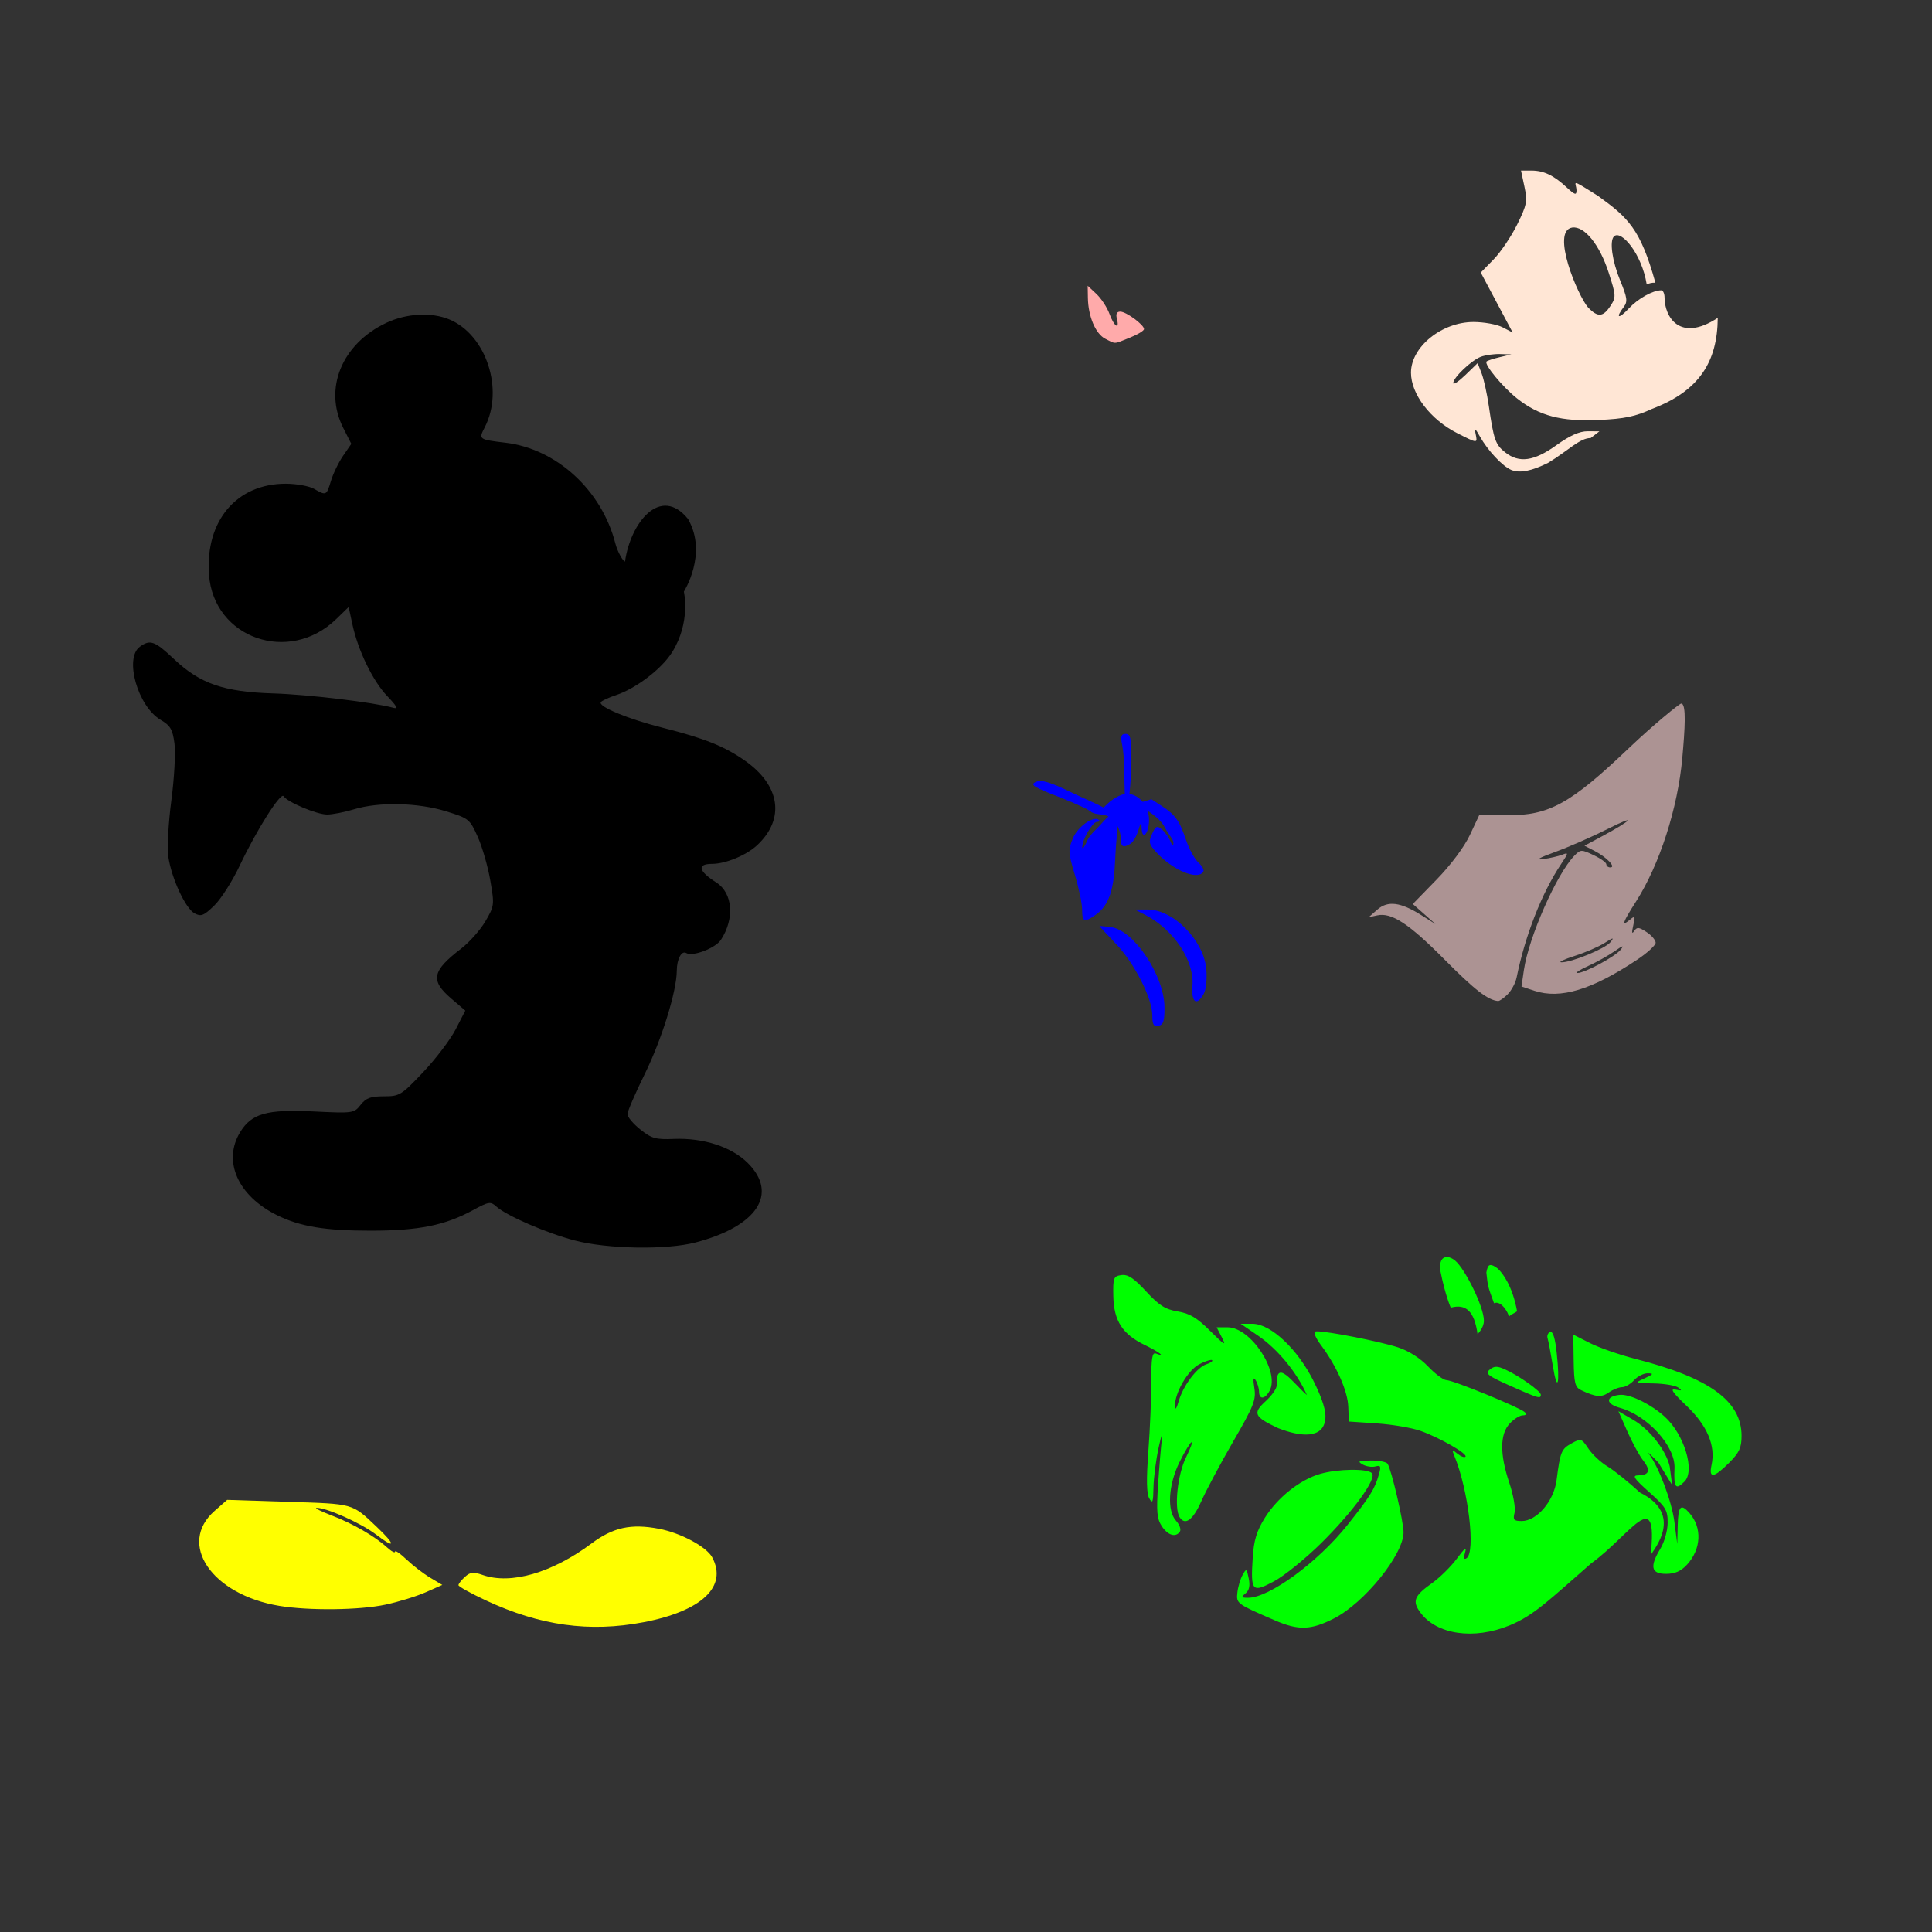 <?xml version="1.0" encoding="UTF-8" standalone="no"?>
<!-- Created with Inkscape (http://www.inkscape.org/) -->

<svg
   xmlns:dc="http://purl.org/dc/elements/1.1/"
   xmlns:cc="http://creativecommons.org/ns#"
   xmlns:rdf="http://www.w3.org/1999/02/22-rdf-syntax-ns#"
   xmlns:svg="http://www.w3.org/2000/svg"
   xmlns="http://www.w3.org/2000/svg"
   xmlns:sodipodi="http://sodipodi.sourceforge.net/DTD/sodipodi-0.dtd"
   xmlns:inkscape="http://www.inkscape.org/namespaces/inkscape"
   width="1080"
   height="1080"
   id="svg2"
   version="1.1"
   inkscape:version="0.48.0 r9654"
   sodipodi:docname="CruiseLine.svg">
  <rect width="100%" height="100%" fill="#333333" stroke="none"/>
  <defs
     id="defs4" />
  <sodipodi:namedview
     id="base"
     pagecolor="#ffffff"
     bordercolor="#666666"
     borderopacity="1.0"
     inkscape:pageopacity="0.0"
     inkscape:pageshadow="2"
     inkscape:zoom="0.24748737"
     inkscape:cx="-520.95027"
     inkscape:cy="564.85235"
     inkscape:document-units="px"
     inkscape:current-layer="layer1"
     showgrid="false"
     inkscape:window-width="1024"
     inkscape:window-height="746"
     inkscape:window-x="-8"
     inkscape:window-y="-8"
     inkscape:window-maximized="1"
     units="in" />
  <g
     inkscape:label="Layer 1"
     inkscape:groupmode="layer"
     id="layer1"
     transform="translate(0,27.64)">
    <path
       style="fill:#000000"
       d="m 321.25,665.784 c -15.728,-4.117 -38.095,-13.811 -43.818,-18.991 -3.212,-2.906 -4.217,-2.75 -12.974,2.016 -15.681,8.535 -30.306,11.484 -57.075,11.508 -25.617,0.023 -39.597,-2.283 -52.525,-8.664 -21.874,-10.796 -30.496,-30.193 -20.621,-46.39 6.391,-10.483 14.863,-12.873 41.123,-11.599 22.043,1.069 22.543,0.999 26.228,-3.686 3.02,-3.839 5.563,-4.776 12.964,-4.776 8.826,0 9.738,-0.56 22.005,-13.505 7.038,-7.428 15.218,-18.208 18.177,-23.956 l 5.38,-10.451 -7.841,-6.712 c -11.843,-10.137 -10.806,-15.427 5.473,-27.905 4.616,-3.538 10.724,-10.412 13.574,-15.274 5.061,-8.637 5.125,-9.166 2.746,-22.946 -1.339,-7.758 -4.492,-18.697 -7.007,-24.309 -4.437,-9.903 -4.96,-10.324 -17.744,-14.273 -15.74,-4.862 -37.462,-5.343 -51.326,-1.137 -5.315,1.612 -12.11,2.941 -15.099,2.953 -5.73,0.022 -22.324,-6.956 -24.355,-10.243 -1.57,-2.541 -15.168,18.968 -24.535,38.809 -4.09,8.662 -10.498,18.71 -14.241,22.329 -5.897,5.702 -7.369,6.279 -11.026,4.321 -5.07,-2.713 -12.854,-19.538 -14.652,-31.671 -0.718,-4.843 0.04,-18.861 1.696,-31.348 1.647,-12.423 2.436,-26.797 1.753,-31.942 -1.048,-7.902 -2.257,-9.955 -7.779,-13.213 -12.731,-7.512 -20.381,-34.409 -11.61,-40.822 5.78,-4.227 8.383,-3.282 19.252,6.992 14.44,13.648 27.844,18.258 55.497,19.086 19.164,0.574 56.007,4.984 66.935,8.012 2.933,0.813 2.079,-0.848 -3.347,-6.512 -8.061,-8.414 -16.352,-25.514 -19.509,-40.234 l -2.057,-9.59 -6.96,6.759 c -26.278,25.521 -68.545,10.769 -71.119,-24.821 -2.174,-30.059 15.435,-50.901 42.947,-50.834 5.955,0.015 13.042,1.293 15.749,2.84 6.843,3.912 6.982,3.846 9.476,-4.429 1.224,-4.06 4.285,-10.378 6.803,-14.039 l 4.579,-6.657 -4.523,-8.934 c -11.07,-21.866 -0.81,-46.93 24.023,-58.69 11.304,-5.353 25.284,-6.115 35.311,-1.926 20.649,8.628 30.679,39.208 19.776,60.293 -3.496,6.76 -3.412,6.822 11.688,8.63 28.473,3.409 53.711,26.567 61.322,56.266 1.249,4.872 4.448,10.279 5.411,10.103 3.014,-21.596 19.791,-42.872 35.248,-23.713 11.12,19.507 -2.359,40.573 -2.359,40.573 0,0 3.985,16.864 -6.473,33.724 -6.049,9.753 -20.692,20.571 -31.494,24.136 -4.155,1.371 -7.957,3.143 -8.447,3.936 -1.538,2.489 15.196,9.405 34.605,14.303 23.391,5.902 34.627,10.408 46.076,18.478 19.7,13.886 22.351,32.563 6.697,47.179 -6.017,5.618 -17.641,10.429 -25.197,10.429 -8.566,0 -7.657,4.029 2.344,10.391 9.235,5.875 10.395,20.184 2.601,32.079 -3.036,4.634 -15.851,9.546 -19.317,7.405 -2.652,-1.639 -5.313,3.256 -5.348,9.841 -0.062,11.488 -8.394,38.39 -17.831,57.572 -5.368,10.912 -9.76,21.1 -9.76,22.64 5e-5,1.54 3.24,5.385 7.199,8.544 6.337,5.056 8.576,5.688 18.704,5.275 16.634,-0.679 32.362,4.457 41.436,13.531 17.171,17.171 5.123,35.397 -29.33,44.371 -16.23,4.227 -49.127,3.674 -67.498,-1.135 z"
       id="path3084"
       inkscape:connector-curvature="0"
       sodipodi:nodetypes="ssssssssssscssssssscsssssssssssssscsssssscsssssscccssssssssssssssssss" />
    <path
       id="path3080"
       style="fill:#ffff00"
       d="m 215.385,869.381 c 7.283,-1.544 17.433,-4.66 22.554,-6.925 l 9.312,-4.119 -6.805,-4.064 c -3.743,-2.235 -9.684,-6.807 -13.203,-10.16 -3.519,-3.353 -6.398,-5.325 -6.398,-4.383 0,0.943 -1.993,-0.103 -4.43,-2.324 -6.905,-6.294 -19.159,-13.366 -31.006,-17.896 -5.955,-2.277 -9.754,-4.186 -8.441,-4.243 5.314,-0.228 24.869,8.52 33.117,14.816 11.138,8.502 11.379,6.063 0.424,-4.282 -13.929,-13.155 -12.412,-12.726 -49.221,-13.911 l -34.301,-1.104 -6.993,6.14 c -20.994,18.433 -1.68,46.831 36.122,53.11 16.51,2.742 44.706,2.43 59.269,-0.655 z m 144.353,9.807 c 32.593,-6.236 47.117,-19.962 38.385,-36.278 -3.162,-5.909 -17.61,-13.655 -29.778,-15.965 -15.624,-2.966 -25.596,-0.794 -37.655,8.203 -22.046,16.448 -45.097,23.13 -60.85,17.638 -5.257,-1.833 -6.951,-1.652 -9.948,1.06 -1.987,1.798 -3.612,3.878 -3.612,4.622 0,0.744 6.866,4.564 15.257,8.489 30.299,14.172 57.985,18.01 88.2,12.229 z"
       inkscape:connector-curvature="0" />
    <path
       id="path3074"
       style="fill:#ac9393"
       d="m 880.248,506.73 c 5.959,-1.908 13.489,-5.167 16.734,-7.243 4.921,-3.149 5.461,-3.221 3.258,-0.437 -2.849,3.601 -21.943,11.427 -27.456,11.254 -1.854,-0.058 1.504,-1.667 7.464,-3.574 z m 7.518,5.638 c 4.68,-2.124 11.325,-5.835 14.765,-8.247 4.682,-3.282 5.543,-3.499 3.426,-0.863 -3.128,3.894 -20.196,13.083 -24.174,13.015 -1.389,-0.024 1.303,-1.781 5.984,-3.905 z m -44.98,15.81 c 2.138,-2.138 4.388,-6.346 4.999,-9.351 4.803,-23.607 14.081,-47.279 24.859,-63.424 4.223,-6.326 4.265,-6.673 0.646,-5.246 -2.132,0.84 -6.977,1.956 -10.767,2.479 -4.548,0.628 -2.206,-0.747 6.89,-4.045 7.579,-2.748 20.868,-8.576 29.53,-12.952 16.371,-8.27 13.712,-4.975 -3.418,4.236 l -9.781,5.259 5.759,2.978 c 6.685,3.457 12.075,9.144 8.666,9.144 -1.215,0 -2.21,-0.785 -2.21,-1.744 0,-0.959 -3.206,-3.266 -7.124,-5.125 -6.806,-3.23 -7.284,-3.218 -10.703,0.268 -9.897,10.091 -25.585,45.609 -28.269,64.002 l -1.338,9.168 7.254,2.394 c 14.466,4.774 32.021,-0.523 57.252,-17.276 5.769,-3.83 10.489,-8.147 10.489,-9.593 0,-1.446 -2.29,-4.13 -5.09,-5.964 -4.339,-2.843 -5.364,-2.923 -6.95,-0.538 -1.252,1.883 -1.412,0.867 -0.49,-3.109 1.24,-5.345 1.059,-5.649 -1.909,-3.204 -4.884,4.024 -4.027,1.496 3.462,-10.211 13.193,-20.624 23.379,-52.255 25.89,-80.4 1.397,-15.659 2.403,-30.269 -0.641,-30.269 -0.969,0 -15.609,11.918 -29.561,25.212 -32.328,30.801 -44.352,37.41 -67.727,37.229 l -15.586,-0.121 -5.262,11.195 c -3.126,6.651 -10.667,16.746 -18.576,24.868 l -13.315,13.672 6.356,5.615 6.356,5.615 -7.907,-4.971 c -11.698,-7.355 -18.78,-8.246 -24.65,-3.101 l -4.848,4.249 4.805,-1.048 c 8.041,-1.753 17.734,4.612 37.734,24.781 16.703,16.844 24.151,22.613 29.809,23.091 0.812,0.069 3.226,-1.624 5.364,-3.762 z"
       inkscape:connector-curvature="0"
       sodipodi:nodetypes="ssscsssscssssssssscsssssscsssssssssssscsscccsscsscs" />
    <path
       id="path3038"
       style="fill:#0000ff"
       d="m 650.961,535.31 c -0.144,-17.635 -17.143,-43.004 -29.942,-44.687 -3.519,-0.463 -6.398,-0.71 -6.398,-0.55 0,0.16 4.075,4.544 9.056,9.743 10.416,10.87 20.47,30.575 20.472,40.121 0,5.181 0.719,6.399 3.447,5.853 2.741,-0.549 3.429,-2.692 3.365,-10.48 z m 22.008,-7.564 c 1.26,-2.354 1.851,-8.491 1.335,-13.858 -1.542,-16.043 -18.457,-33.115 -32.786,-33.091 l -7.091,0.012 5.906,3.061 c 15.859,8.218 27.359,25.53 26.247,39.51 -0.754,9.476 2.474,11.681 6.389,4.366 z M 629.262,382.607 c -2.533,0 -2.935,1.285 -1.961,6.156 0.677,3.384 1.231,10.021 1.231,14.759 0,2.425 0.049,7.892 0.243,12.661 -2.634,0.483 -6.528,2.592 -9.241,5.107 -1.088,1.008 -1.942,1.823 -2.614,2.493 -3.943,-2.134 -10.765,-4.956 -18.011,-8.466 -12.124,-5.874 -16.739,-7.24 -19.85,-5.852 -3.43,1.531 -1.436,2.821 12.919,8.405 9.33,3.629 17.497,7.458 18.148,8.512 3.178,1.708 6.621,0.776 9.53,2.417 -1.291,1.08 -2.878,2.702 -4.849,4.97 -1.763,2.029 -5.544,5.108 -7.037,8.542 -1.494,3.434 -2.739,5.101 -2.781,3.693 -0.122,-4.068 5.708,-14.181 8.177,-14.181 1.235,0 1.772,-0.462 1.201,-1.034 -2.751,-2.751 -11.852,3.552 -14.591,10.107 -2.746,6.573 -2.662,8.187 1.079,20.504 2.233,7.351 4.058,16.104 4.058,19.455 0,6.897 1.211,7.378 7.448,3.009 7.771,-5.443 10.37,-14.367 11.065,-31.751 0.28,-6.987 1.048,-13.425 1.231,-18.026 1.204,2.226 1.9,4.817 1.9,7.448 0,4.35 1.435,4.967 5.502,2.386 1.399,-0.888 3.312,-4.185 4.256,-7.341 1.498,-5.008 1.737,-5.168 1.885,-1.201 0.268,7.213 4.119,2.867 4.119,-4.651 0,-1.818 -0.311,-3.578 -0.851,-5.198 3.459,2.291 7.716,5.458 9.728,9.454 1.784,3.545 4.841,6.714 4.773,8.451 -0.091,2.298 -0.566,2.064 -1.748,-0.851 -0.893,-2.203 -3.024,-5.17 -4.742,-6.596 -2.681,-2.225 -3.461,-1.874 -5.472,2.538 -2.053,4.507 -1.751,5.778 2.417,10.305 9.304,10.105 23.143,15.823 26.234,10.822 0.58,-0.938 -0.656,-3.256 -2.751,-5.153 -2.095,-1.896 -5.197,-7.554 -6.9,-12.57 -3.686,-10.851 -6.008,-14.095 -13.634,-19.06 l -5.73,-3.739 -4.864,1.49 c -1.941,-2.362 -4.532,-3.983 -7.402,-4.423 0.62,-6.094 1.094,-14.06 1.094,-18.832 0,-12.317 -0.538,-14.758 -3.207,-14.758 z"
       inkscape:connector-curvature="0" />
    <path
       id="path3034"
       style="fill:#ffe6d5"
       d="m 887.75,144.244 c -5.758,-6.585 -20.972,-42.833 -8.877,-44.685 6.825,-0.968 15.345,9.571 20.383,25.213 4.125,12.809 4.176,13.738 1.01,18.57 -4.082,6.23 -7.056,6.577 -12.515,0.903 z m -22.225,86.78 c 10.926,-6.619 17.677,-13.899 23.656,-13.786 l 4.89,-3.757 -6.55,-0.044 c -4.542,-0.03 -9.92,2.37 -17.546,7.831 -12.504,8.954 -20.773,10.103 -28.571,3.968 -5.427,-4.269 -6.421,-7.082 -9.135,-25.846 -1,-6.916 -2.818,-15.153 -4.039,-18.304 l -2.221,-5.731 -6.819,6.609 c -3.75,3.635 -6.819,5.67 -6.819,4.522 0,-3.038 10.075,-12.643 15.385,-14.667 2.507,-0.955 7.379,-1.647 10.828,-1.536 l 6.27,0.202 -6.498,1.539 c -3.574,0.846 -6.886,1.927 -7.359,2.4 -1.544,1.544 8.897,14.209 17.019,20.644 12.323,9.763 24.649,13.01 45.767,12.058 14.321,-0.646 20.407,-1.916 29.735,-6.21 26.402,-10.007 36.547,-26.363 36.718,-50.859 -21.551,14.129 -29.745,-0.954 -29.745,-11.345 0,-2.237 -0.828,-4.067 -1.84,-4.067 -4.73,0 -12.924,4.574 -18.077,10.091 -5.754,6.16 -7.757,5.615 -2.899,-0.788 2.27,-2.991 1.984,-5.115 -1.985,-14.765 -4.475,-10.882 -6.059,-22.081 -3.486,-24.654 3.941,-3.941 15.547,9.563 18.317,26.838 1.161,-0.579 3.109,-1.12 4.848,-0.963 C 916.984,100.094 909.909,93.919 893.466,81.985 876.67,71.402 881.274,74.206 881.274,78.908 c 0,2.697 -1.018,2.372 -5.414,-1.728 -7.291,-6.8 -12.873,-9.468 -19.811,-9.468 l -5.797,0 1.923,9.016 c 1.742,8.167 1.357,10.16 -4.082,21.163 -3.303,6.681 -9.23,15.45 -13.173,19.487 l -7.168,7.34 8.916,16.761 8.917,16.761 -5.682,-2.938 c -3.125,-1.616 -10.425,-2.938 -16.222,-2.938 -17.739,0 -34.935,13.94 -34.935,28.32 0,11.993 10.888,26.242 25.842,33.82 11.529,5.842 11.409,5.838 10.281,0.366 -0.716,-3.471 -0.199,-3.152 2.387,1.476 4.414,7.9 12.751,16.776 17.597,18.734 4.74,1.915 11.399,0.608 20.671,-4.056 z"
       inkscape:connector-curvature="0"
       sodipodi:nodetypes="ccssccccssssscsssscssssccsssssscccssscssscccssssssscc" />
    <path
       style="fill:#ffaaaa"
       d="m 631.609,161.119 c 4.353,-1.742 7.915,-3.892 7.915,-4.779 0,-2.441 -9.971,-9.772 -13.291,-9.772 -1.948,0 -2.575,1.308 -1.887,3.937 1.702,6.509 -1.569,4.432 -4.117,-2.615 -1.303,-3.604 -4.582,-8.63 -7.286,-11.171 l -4.917,-4.619 0.111,6.741 c 0.172,10.429 4.31,20.167 9.732,22.902 6.03,3.043 4.386,3.117 13.741,-0.626 z"
       id="path3030"
       inkscape:connector-curvature="0" />
    <path
       id="path3022"
       style="fill:#00ff00"
       d="m 904.691,761.232 5.016,11.354 c 2.762,6.245 6.735,13.511 8.816,16.157 4.355,5.536 3.468,8.255 -2.69,8.344 -3.608,0.052 -2.614,1.593 6.064,9.363 9.275,8.304 10.377,10.12 10.335,17.16 -0.026,4.331 -1.821,10.773 -3.982,14.318 -6.177,10.132 -5.298,14.226 3.055,14.226 4.978,0 8.334,-1.458 11.688,-5.077 8.017,-8.651 8.627,-20.716 1.459,-28.879 -4.895,-5.575 -6.332,-4.075 -6.596,6.885 l -0.258,10.335 -1.596,-12.372 c -1.487,-11.446 -8.625,-30.479 -14.227,-37.922 -1.303,-1.731 1.084,0.47 5.305,4.879 l 7.66,12.524 -1.353,-10.427 c -2.085,-9.072 -11.115,-20.612 -20.352,-26.006 z m 1.581,-9.165 c -0.401,-0.005 -0.784,0.018 -1.14,0.061 -7.741,0.921 -7.571,5.03 0.304,7.204 15.56,4.296 31.172,21.482 30.626,33.727 -0.487,10.947 0.631,12.455 5.578,7.508 6.045,-6.045 -0.19,-26.47 -11.08,-36.296 -7.501,-6.768 -18.273,-12.123 -24.288,-12.205 z m -69.962,-15.655 c -1.269,0.026 -2.324,0.558 -3.557,1.581 -2.669,2.215 -1.137,3.429 11.263,8.968 15.914,7.107 17.312,7.516 17.312,5.061 0,-1.997 -12.428,-10.775 -20.124,-14.211 -2.136,-0.954 -3.625,-1.424 -4.894,-1.398 z m -159.288,-3.83 c 0.272,-0.006 0.464,0.039 0.562,0.137 0.522,0.522 -0.883,1.536 -3.131,2.249 -5.33,1.692 -13.091,12.014 -15.564,20.717 -1.109,3.903 -2.006,5.194 -2.082,2.964 -0.254,-7.441 7.14,-20.316 13.588,-23.65 2.79,-1.443 5.447,-2.392 6.627,-2.417 z m 202.454,-14.15 0.213,14.591 c 0.192,12.602 0.777,14.86 4.225,16.491 8.205,3.882 11.307,4.121 15.412,1.246 2.318,-1.624 5.66,-2.949 7.417,-2.949 1.757,0 4.789,-1.771 6.748,-3.937 1.96,-2.166 5.422,-3.894 7.691,-3.845 3.379,0.073 3.06,0.581 -1.778,2.797 -5.882,2.693 -5.859,2.699 4.925,2.888 5.955,0.105 12.146,1.135 13.771,2.295 2.375,1.696 2.086,1.931 -1.459,1.155 -3.288,-0.72 -1.692,1.611 6.247,9.18 11.505,10.968 16.235,22.217 13.877,32.952 -1.69,7.697 1.274,7.329 9.819,-1.216 5.699,-5.699 6.961,-8.421 6.961,-15.032 0,-19.466 -17.922,-32.474 -59.262,-43.029 -8.879,-2.267 -20.343,-6.261 -25.474,-8.861 z m -12.631,-1.535 c -0.092,-4.9e-4 -0.179,0.011 -0.274,0.046 -1.261,0.465 -1.922,2.068 -1.459,3.557 0.463,1.489 1.782,8.442 2.933,15.458 2.532,15.432 4.058,10.365 2.173,-7.235 -0.837,-7.815 -1.987,-11.816 -3.374,-11.825 z m -130.805,-0.304 c -0.395,0.006 -0.688,0.047 -0.866,0.106 -1.071,0.357 0.364,3.731 3.192,7.508 8.747,11.684 14.983,25.703 15.321,34.442 l 0.334,8.36 15.746,1.064 c 8.667,0.583 19.725,2.487 24.562,4.241 10.867,3.94 26.341,12.873 24.866,14.348 -0.6,0.6 -2.6,-0.149 -4.453,-1.657 -3.017,-2.454 -3.199,-2.325 -1.748,1.201 7.878,19.132 12.007,53.994 6.779,57.225 -1.494,0.923 -1.735,-0.124 -0.76,-3.329 0.985,-3.236 -0.415,-2.184 -4.545,3.435 -3.281,4.465 -9.549,10.672 -13.938,13.786 -10,7.095 -11.202,10.073 -6.581,16.385 9.11,12.442 29.979,15.457 50.006,7.22 13.671,-5.623 22.041,-14.174 45.461,-34.593 22.326,-16.162 37.56,-44.381 33.317,-4.666 1.7,-3.167 18.842,-22.645 -5.989,-34.974 -6.353,-5.859 -14.516,-12.426 -18.148,-14.591 -3.632,-2.166 -8.427,-6.623 -10.639,-9.91 -3.897,-5.79 -4.186,-5.877 -9.484,-2.949 -5.69,3.145 -6.265,4.568 -8.36,20.625 -1.518,11.635 -11.025,22.753 -19.455,22.753 -4.419,0 -5.001,-0.653 -4.013,-4.59 0.634,-2.527 -0.665,-10.031 -2.903,-16.674 -5.405,-16.046 -5.333,-27.338 0.213,-33.241 2.354,-2.506 5.628,-4.56 7.28,-4.56 1.866,0 2.287,-0.675 1.125,-1.794 -2.674,-2.575 -40.121,-17.89 -43.743,-17.89 -1.666,0 -6.281,-3.417 -10.26,-7.6 -4.491,-4.721 -10.904,-8.797 -16.917,-10.746 -10.546,-3.418 -39.473,-9.034 -45.4,-8.937 z m -42.482,-4.21 9.56,6.536 c 11.374,7.773 22.026,20.963 27.45,33.286 -7.569,-6.393 -17.524,-21.437 -16.902,-5.259 0,1.685 -2.749,5.58 -6.125,8.664 -7.414,6.771 -6.495,8.787 6.87,15.062 12.884,5.059 25.3,6.027 26.477,-5.107 0.44,-4.511 -1.576,-11.018 -6.46,-20.899 -8.907,-18.022 -24.024,-32.283 -34.229,-32.283 z m -65.995,-27.313 c -0.225,0.01 -0.458,0.029 -0.684,0.061 -4.414,0.624 -4.729,1.466 -4.529,11.795 0.266,13.743 5.088,21.254 17.51,27.267 8.159,3.95 12.268,7.093 6.262,4.788 -2.007,-0.77 -2.577,2.652 -2.538,15.321 0.028,8.971 -0.698,26.568 -1.626,39.108 -1.185,16.02 -1.039,23.93 0.502,26.584 1.831,3.154 2.214,2.155 2.341,-6.064 0.084,-5.414 1.413,-15.609 2.949,-22.647 1.536,-7.038 2.352,-9.256 1.809,-4.925 -0.544,4.331 -1.531,16.039 -2.189,26.006 -0.99,15.002 -0.635,18.986 2.082,23.133 3.418,5.216 7.945,6.515 10.168,2.918 0.711,-1.151 -0.298,-3.849 -2.234,-5.989 -5.1,-5.636 -4.256,-20.073 1.915,-32.618 2.753,-5.596 5.773,-10.642 6.703,-11.217 0.93,-0.575 -0.438,3.254 -3.04,8.512 -4.67,9.436 -6.691,28.285 -3.572,33.332 3.042,4.922 7.477,1.704 12.129,-8.816 2.678,-6.056 10.71,-21.12 17.859,-33.469 11.537,-19.93 12.863,-23.28 11.81,-29.836 -0.814,-5.068 -0.593,-6.464 0.699,-4.438 1.035,1.624 1.899,4.504 1.915,6.399 0.04,4.641 3.34,4.362 5.943,-0.502 5.737,-10.719 -10.621,-35.43 -23.452,-35.43 l -6.186,0 3.009,5.821 c 2.501,4.837 1.402,4.214 -6.52,-3.709 -7.409,-7.409 -11.452,-9.846 -18.209,-10.974 -6.993,-1.167 -10.455,-3.357 -17.722,-11.232 -6.447,-6.985 -9.734,-9.336 -13.102,-9.18 z M 833.188,679.513 c -1.487,0.078 -1.85,1.921 -2.31,4.18 0.86,8.425 1.067,8.236 4.286,17.19 3.952,-1.833 8.079,5.423 8.314,7.448 1.633,-1.482 3.265,-1.929 4.575,-2.979 -2.543,-14.052 -8.04,-21.273 -10.716,-23.787 -1.956,-1.518 -3.257,-2.099 -4.149,-2.052 z m -24.304,-4.484 c -2.93,-0.018 -4.64,3.088 -3.617,8.192 2.726,13.61 5.73,20.139 5.73,20.139 8.416,-2.323 13.217,1.938 14.956,14.804 0,0 3.557,-3.448 3.557,-7.508 0,-7.964 -10.74,-29.19 -16.02,-33.56 -1.696,-1.404 -3.273,-2.059 -4.605,-2.067 z m -53.777,118.966 c -5.679,0.086 -12.27,0.866 -17.19,2.295 -11.341,3.293 -23.928,13.339 -30.961,24.714 -4.477,7.241 -6.063,12.468 -6.672,22.039 -1.21,19.001 -0.421,19.879 11.947,13.254 5.691,-3.049 17.528,-12.632 26.295,-21.294 17.94,-17.725 31.333,-36.198 28.377,-39.153 -1.334,-1.334 -6.115,-1.941 -11.795,-1.854 z m 11.156,-5.198 c -6.796,0.049 -7.606,0.432 -4.636,2.158 1.983,1.153 5.21,1.684 7.174,1.17 3.056,-0.799 3.345,-0.162 2.021,4.453 -2.346,8.179 -4.892,12.274 -17.555,28.21 -16.568,20.849 -43.698,40.734 -55.584,40.734 -3.796,0 -3.999,-0.335 -1.414,-2.462 2.062,-1.697 2.619,-4.303 1.778,-8.375 -1.158,-5.608 -1.333,-5.7 -3.465,-1.854 -1.235,2.227 -2.528,6.596 -2.873,9.712 -0.686,6.202 -0.525,6.318 21.036,15.64 13.153,5.687 20.106,5.452 32.967,-1.11 17.01,-8.678 38.88,-35.753 38.88,-48.136 0,-6.017 -6.676,-34.698 -8.922,-38.333 -0.636,-1.029 -4.871,-1.842 -9.408,-1.809 z"
       inkscape:connector-curvature="0" />
  </g>
</svg>
